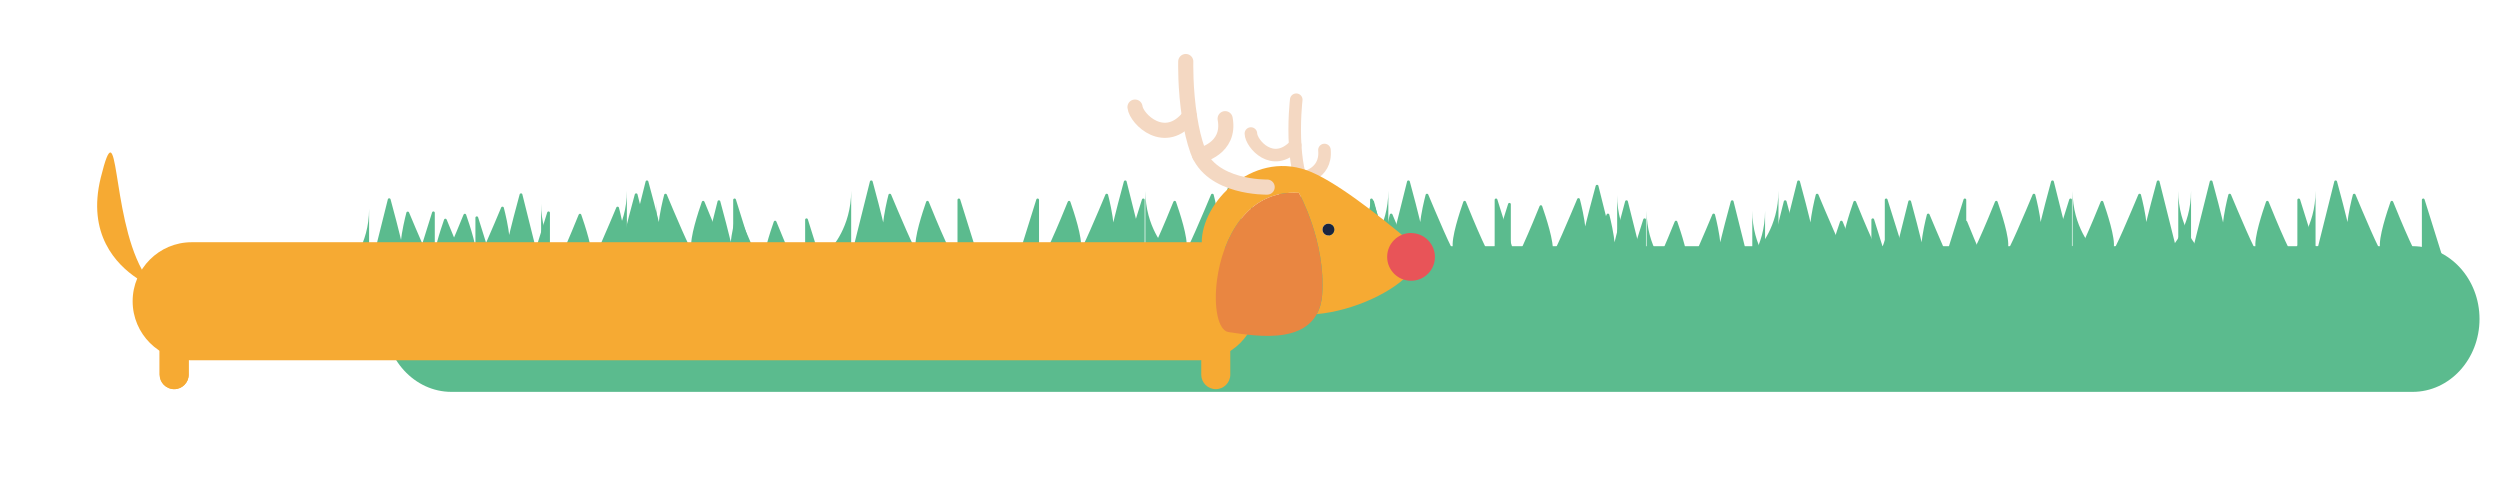 <?xml version="1.0" encoding="UTF-8"?><svg xmlns="http://www.w3.org/2000/svg" width="360" height="70" xmlns:xlink="http://www.w3.org/1999/xlink" viewBox="0 0 360 70"><defs><filter id="c" filterUnits="userSpaceOnUse"><feOffset dx="2" dy="2"/><feGaussianBlur result="d" stdDeviation="2"/><feFlood flood-color="#000" flood-opacity=".4"/><feComposite in2="d" operator="in"/><feComposite in="SourceGraphic"/></filter></defs><g id="a"><g><path d="M97.74,38.59s2.89-3.01,2.89-8.25c0-4.14,0,4.19,0,7.86,0,.24,.34,.27,.39,.04l2.31-9.25c.05-.2,.33-.2,.39,0,.78,2.84,3.44,12.83,2.02,10.84s-.19-7.17,.26-8.92c.05-.19,.3-.21,.38-.03,.85,2.04,3.84,9.13,3.55,7.71s1.02-5.29,1.5-6.68c.06-.17,.3-.18,.37,0,.85,2.1,4.14,10.17,4.14,8.18v-8.44c0-.23,.32-.28,.39-.06l3.36,10.75" fill="#5bbb8e"/><g><path d="M191.87,38.59s2.89-3.01,2.89-8.25c0-4.14,0,4.19,0,7.86,0,.24,.34,.27,.39,.04l2.31-9.25c.05-.2,.33-.2,.39,0,.78,2.84,3.44,12.83,2.02,10.84-1.37-1.92-.19-7.17,.26-8.92,.05-.19,.3-.21,.38-.03,.85,2.04,3.84,9.13,3.55,7.71s1.02-5.29,1.5-6.68c.06-.17,.3-.18,.37,0,.85,2.1,4.14,10.17,4.14,8.18v-8.44c0-.23,.32-.28,.39-.06l3.36,10.75" fill="#5bbb8e"/><path d="M251.28,38.59s2.89-3.01,2.89-8.25c0-4.14,0,4.19,0,7.86,0,.24,.34,.27,.39,.04l2.31-9.25c.05-.2,.33-.2,.39,0,.78,2.84,3.44,12.83,2.02,10.84s-.19-7.17,.26-8.92c.05-.19,.3-.21,.38-.03,.85,2.04,3.84,9.13,3.55,7.71s1.02-5.29,1.5-6.68c.06-.17,.3-.18,.37,0,.85,2.1,4.14,10.17,4.14,8.18v-8.44c0-.23,.32-.28,.39-.06l3.36,10.75" fill="#5bbb8e"/><path d="M269.21,38.59s2.89-3.01,2.89-8.25c0-4.14,0,4.19,0,7.86,0,.24,.34,.27,.39,.04l2.31-9.25c.05-.2,.33-.2,.39,0,.78,2.84,3.44,12.83,2.02,10.84-1.37-1.92-.19-7.17,.26-8.92,.05-.19,.3-.21,.38-.03,.85,2.04,3.84,9.13,3.55,7.71s1.02-5.29,1.5-6.68c.06-.17,.3-.18,.37,0,.85,2.1,4.14,10.17,4.14,8.18v-8.44c0-.23,.32-.28,.39-.06l3.36,10.75" fill="#5bbb8e"/><path d="M240,38.59s-2.89-3.01-2.89-8.25c0-4.14,0,4.19,0,7.86,0,.24-.34,.27-.39,.04l-2.31-9.25c-.05-.2-.33-.2-.39,0-.78,2.84-3.44,12.83-2.02,10.84,1.37-1.92,.19-7.17-.26-8.92-.05-.19-.3-.21-.38-.03-.85,2.04-3.84,9.13-3.55,7.71s-1.02-5.29-1.5-6.68c-.06-.17-.3-.18-.37,0-.85,2.1-4.14,10.17-4.14,8.18v-8.44c0-.23-.32-.28-.39-.06l-3.36,10.75" fill="#5bbb8e"/><path d="M255.22,38.59s-2.89-3.01-2.89-8.25c0-4.14,0,4.19,0,7.86,0,.24-.34,.27-.39,.04l-2.31-9.25c-.05-.2-.33-.2-.39,0-.78,2.84-3.44,12.83-2.02,10.84,1.37-1.92,.19-7.17-.26-8.92-.05-.19-.3-.21-.38-.03-.85,2.04-3.84,9.13-3.55,7.71s-1.02-5.29-1.5-6.68c-.06-.17-.3-.18-.37,0-.85,2.1-4.14,10.17-4.14,8.18v-8.44c0-.23-.32-.28-.39-.06l-3.36,10.75" fill="#5bbb8e"/></g><g><path d="M119.68,35.73s2.89-3.01,2.89-8.25c0-4.14,0,4.19,0,7.86,0,.24,.34,.27,.39,.04l2.31-9.25c.05-.2,.33-.2,.39,0,.78,2.84,3.44,12.83,2.02,10.84-1.37-1.92-.19-7.17,.26-8.92,.05-.19,.3-.21,.38-.03,.85,2.04,3.84,9.13,3.55,7.71s1.02-5.29,1.5-6.68c.06-.17,.3-.18,.37,0,.85,2.1,4.14,10.17,4.14,8.18v-8.44c0-.23,.32-.28,.39-.06l3.36,10.75" fill="#5bbb8e"/><path d="M179.09,35.73s2.89-3.01,2.89-8.25c0-4.14,0,4.19,0,7.86,0,.24,.34,.27,.39,.04l2.31-9.25c.05-.2,.33-.2,.39,0,.78,2.84,3.44,12.83,2.02,10.84-1.37-1.92-.19-7.17,.26-8.92,.05-.19,.3-.21,.38-.03,.85,2.04,3.84,9.13,3.55,7.71s1.02-5.29,1.5-6.68c.06-.17,.3-.18,.37,0,.85,2.1,4.14,10.17,4.14,8.18v-8.44c0-.23,.32-.28,.39-.06l3.36,10.75" fill="#5bbb8e"/><path d="M197.03,35.73s2.89-3.01,2.89-8.25c0-4.14,0,4.19,0,7.86,0,.24,.34,.27,.39,.04l2.31-9.25c.05-.2,.33-.2,.39,0,.78,2.84,3.44,12.83,2.02,10.84s-.19-7.17,.26-8.92c.05-.19,.3-.21,.38-.03,.85,2.04,3.84,9.13,3.55,7.71s1.02-5.29,1.5-6.68c.06-.17,.3-.18,.37,0,.85,2.1,4.14,10.17,4.14,8.18v-8.44c0-.23,.32-.28,.39-.06l3.36,10.75" fill="#5bbb8e"/><path d="M167.82,35.73s-2.89-3.01-2.89-8.25c0-4.14,0,4.19,0,7.86,0,.24-.34,.27-.39,.04l-2.31-9.25c-.05-.2-.33-.2-.39,0-.78,2.84-3.44,12.83-2.02,10.84,1.37-1.92,.19-7.17-.26-8.92-.05-.19-.3-.21-.38-.03-.85,2.04-3.84,9.13-3.55,7.71s-1.02-5.29-1.5-6.68c-.06-.17-.3-.18-.37,0-.85,2.1-4.14,10.17-4.14,8.18v-8.44c0-.23-.32-.28-.39-.06l-3.36,10.75" fill="#5bbb8e"/><path d="M183.03,35.73s-2.89-3.01-2.89-8.25c0-4.14,0,4.19,0,7.86,0,.24-.34,.27-.39,.04l-2.31-9.25c-.05-.2-.33-.2-.39,0-.78,2.84-3.44,12.83-2.02,10.84,1.37-1.92,.19-7.17-.26-8.92-.05-.19-.3-.21-.38-.03-.85,2.04-3.84,9.13-3.55,7.71s-1.02-5.29-1.5-6.68c-.06-.17-.3-.18-.37,0-.85,2.1-4.14,10.17-4.14,8.18v-8.44c0-.23-.32-.28-.39-.06l-3.36,10.75" fill="#5bbb8e"/></g><path d="M87.38,35.73s2.89-3.01,2.89-8.25c0-4.14,0,4.19,0,7.86,0,.24,.34,.27,.39,.04l2.31-9.25c.05-.2,.33-.2,.39,0,.78,2.84,3.44,12.83,2.02,10.84s-.19-7.17,.26-8.92c.05-.19,.3-.21,.38-.03,.85,2.04,3.84,9.13,3.55,7.71s1.02-5.29,1.5-6.68c.06-.17,.3-.18,.37,0,.85,2.1,4.14,10.17,4.14,8.18v-8.44c0-.23,.32-.28,.39-.06l3.36,10.75" fill="#5bbb8e"/><g><path d="M253.21,35.73s2.89-3.01,2.89-8.25c0-4.14,0,4.19,0,7.86,0,.24,.34,.27,.39,.04l2.31-9.25c.05-.2,.33-.2,.39,0,.78,2.84,3.44,12.83,2.02,10.84-1.37-1.92-.19-7.17,.26-8.92,.05-.19,.3-.21,.38-.03,.85,2.04,3.84,9.13,3.55,7.71s1.02-5.29,1.5-6.68c.06-.17,.3-.18,.37,0,.85,2.1,4.14,10.17,4.14,8.18v-8.44c0-.23,.32-.28,.39-.06l3.36,10.75" fill="#5bbb8e"/><path d="M312.62,35.73s2.89-3.01,2.89-8.25c0-4.14,0,4.19,0,7.86,0,.24,.34,.27,.39,.04l2.31-9.25c.05-.2,.33-.2,.39,0,.78,2.84,3.44,12.83,2.02,10.84-1.37-1.92-.19-7.17,.26-8.92,.05-.19,.3-.21,.38-.03,.85,2.04,3.84,9.13,3.55,7.71s1.02-5.29,1.5-6.68c.06-.17,.3-.18,.37,0,.85,2.1,4.14,10.17,4.14,8.18v-8.44c0-.23,.32-.28,.39-.06l3.36,10.75" fill="#5bbb8e"/><path d="M330.55,35.73s2.89-3.01,2.89-8.25c0-4.14,0,4.19,0,7.86,0,.24,.34,.27,.39,.04l2.31-9.25c.05-.2,.33-.2,.39,0,.78,2.84,3.44,12.83,2.02,10.84s-.19-7.17,.26-8.92c.05-.19,.3-.21,.38-.03,.85,2.04,3.84,9.13,3.55,7.71s1.02-5.29,1.5-6.68c.06-.17,.3-.18,.37,0,.85,2.1,4.14,10.17,4.14,8.18v-8.44c0-.23,.32-.28,.39-.06l3.36,10.75" fill="#5bbb8e"/><path d="M301.34,35.73s-2.89-3.01-2.89-8.25c0-4.14,0,4.19,0,7.86,0,.24-.34,.27-.39,.04l-2.31-9.25c-.05-.2-.33-.2-.39,0-.78,2.84-3.44,12.83-2.02,10.84s.19-7.17-.26-8.92c-.05-.19-.3-.21-.38-.03-.85,2.04-3.84,9.13-3.55,7.71s-1.02-5.29-1.5-6.68c-.06-.17-.3-.18-.37,0-.85,2.1-4.14,10.17-4.14,8.18v-8.44c0-.23-.32-.28-.39-.06l-3.36,10.75" fill="#5bbb8e"/><path d="M316.56,35.73s-2.89-3.01-2.89-8.25c0-4.14,0,4.19,0,7.86,0,.24-.34,.27-.39,.04l-2.31-9.25c-.05-.2-.33-.2-.39,0-.78,2.84-3.44,12.83-2.02,10.84s.19-7.17-.26-8.92c-.05-.19-.3-.21-.38-.03-.85,2.04-3.84,9.13-3.55,7.71s-1.02-5.29-1.5-6.68c-.06-.17-.3-.18-.37,0-.85,2.1-4.14,10.17-4.14,8.18v-8.44c0-.23-.32-.28-.39-.06l-3.36,10.75" fill="#5bbb8e"/></g></g><path d="M50.26,38.3s2.89-3.01,2.89-8.25c0-4.14,0,4.19,0,7.86,0,.24,.34,.27,.39,.04l2.31-9.25c.05-.2,.33-.2,.39,0,.78,2.84,3.44,12.83,2.02,10.84s-.19-7.17,.26-8.92c.05-.19,.3-.21,.38-.03,.85,2.04,3.84,9.13,3.55,7.71s1.02-5.29,1.5-6.68c.06-.17,.3-.18,.37,0,.85,2.1,4.14,10.17,4.14,8.18v-8.44c0-.23,.32-.28,.39-.06l3.36,10.75" fill="#5bbb8e"/><path d="M80.81,37.59s-2.89-3.01-2.89-8.25c0-4.14,0,4.19,0,7.86,0,.24-.34,.27-.39,.04l-2.31-9.25c-.05-.2-.33-.2-.39,0-.78,2.84-3.44,12.83-2.02,10.84s.19-7.17-.26-8.92c-.05-.19-.3-.21-.38-.03-.85,2.04-3.84,9.13-3.55,7.71s-1.02-5.29-1.5-6.68c-.06-.17-.3-.18-.37,0-.85,2.1-4.14,10.17-4.14,8.18v-8.44c0-.23-.32-.28-.39-.06l-3.36,10.75" fill="#5bbb8e"/><path d="M97.39,37.59s-2.89-3.01-2.89-8.25c0-4.14,0,4.19,0,7.86,0,.24-.34,.27-.39,.04l-2.31-9.25c-.05-.2-.33-.2-.39,0-.78,2.84-3.44,12.83-2.02,10.84s.19-7.17-.26-8.92c-.05-.19-.3-.21-.38-.03-.85,2.04-3.84,9.13-3.55,7.71s-1.02-5.29-1.5-6.68c-.06-.17-.3-.18-.37,0-.85,2.1-4.14,10.17-4.14,8.18v-8.44c0-.23-.32-.28-.39-.06l-3.36,10.75" fill="#5bbb8e"/><path d="M235.76,36.36s-2.89-3.01-2.89-8.25c0-4.14,0,4.19,0,7.86,0,.24-.34,.27-.39,.04l-2.31-9.25c-.05-.2-.33-.2-.39,0-.78,2.84-3.44,12.83-2.02,10.84s.19-7.17-.26-8.92c-.05-.19-.3-.21-.38-.03-.85,2.04-3.84,9.13-3.55,7.71s-1.02-5.29-1.5-6.68c-.06-.17-.3-.18-.37,0-.85,2.1-4.14,10.17-4.14,8.18v-8.44c0-.23-.32-.28-.39-.06l-3.36,10.75" fill="#5bbb8e"/><path d="M347.41,35.45H65.01c-5.33,0-9.64,4.7-9.64,10.49s4.32,10.49,9.64,10.49H347.41c5.33,0,9.64-4.7,9.64-10.49s-4.32-10.49-9.64-10.49Z" fill="#5bbb8e"/></g><g id="b"><g filter="url(#c)"><path d="M18.44,36.84c-4.47-8.13-3.27-24.03-5.93-13.26-2.01,8.15,2.24,12.51,5.25,14.51,1.47,.98,2.65,1.39,2.65,1.39-.76-.71-1.41-1.62-1.98-2.64Z" fill="#f6aa33"/><path d="M23.08,39.89c-1.13,0-2.04,.91-2.08,2.02,0,.02-.01,.04-.01,.07v9.97c0,1.15,.94,2.09,2.09,2.09s2.09-.94,2.09-2.09v-9.97c0-1.15-.94-2.09-2.09-2.09Z" fill="#f6aa33"/><path d="M173.07,39.89c-1.13,0-2.04,.91-2.08,2.02,0,.02-.01,.04-.01,.07v9.97c0,1.15,.94,2.09,2.09,2.09s2.09-.94,2.09-2.09v-9.97c0-1.15-.94-2.09-2.09-2.09Z" fill="#f6aa33"/><path d="M170.59,49.88H25.6c-4.69,0-8.5-3.81-8.5-8.5s3.81-8.5,8.5-8.5H170.59c4.69,0,8.5,3.81,8.5,8.5s-3.81,8.5-8.5,8.5Z" fill="#f6aa33"/><path d="M23.08,39.89c-1.13,0-2.04,.91-2.08,2.02,0,.02-.01,.04-.01,.07v9.97c0,1.15,.94,2.09,2.09,2.09s2.09-.94,2.09-2.09v-9.97c0-1.15-.94-2.09-2.09-2.09Z" fill="#f6aa33"/><g><g><path d="M192.97,28.18s-6.69-.46-7.87-5.1c-.32-1.25-.49-2.6-.58-3.91-.25-3.56,.14-6.81,.14-6.81" fill="none" stroke="#f4d8c2" stroke-linecap="round" stroke-miterlimit="10" stroke-width="1.81"/><path d="M178.13,17.23c.03,1.47,3.17,5.1,6.38,1.68" fill="none" stroke="#f4d8c2" stroke-linecap="round" stroke-miterlimit="10" stroke-width="1.81"/><path d="M185.3,23.69s3.76-.43,3.42-4.09" fill="none" stroke="#f4d8c2" stroke-linecap="round" stroke-miterlimit="10" stroke-width="1.81"/></g><g><path d="M199.1,34.99c0-1.15,.93-2.09,2.09-2.09-5.03-4.21-11.2-9.04-15.07-10.4-7.86-2.75-15.07,4.65-15.07,10.4,0,1.98,.82,3.82,2.21,5.4,.78-5.89,4.26-13.02,11.78-12.53,0,0,3.9,7,3.36,14.67-.08,1.13-.36,2.03-.77,2.79,5.32-.47,11.3-3.29,13.59-6.16,0,0-.01,0-.02,0-1.15,0-2.09-.93-2.09-2.09Zm-9.81-3.08c-.47,0-.85-.38-.85-.85s.38-.85,.85-.85,.85,.38,.85,.85-.38,.85-.85,.85Z" fill="#f6aa33"/><path d="M185.03,25.77c-7.51-.48-11,6.64-11.78,12.53-.52,3.92,.16,7.3,1.66,7.52,1.91,.27,5.24,.86,8.11,.35,1.93-.34,3.64-1.19,4.6-2.95,.41-.75,.69-1.66,.77-2.79,.54-7.67-3.36-14.67-3.36-14.67Z" fill="#e98641"/><path d="M201.19,31.55c-1.9,0-3.44,1.54-3.44,3.44s1.54,3.44,3.44,3.44c.01,0,.02,0,.04,0,1.88-.02,3.4-1.54,3.4-3.43s-1.54-3.44-3.44-3.44Z" fill="#e85458"/><path d="M189.29,30.21c-.47,0-.85,.38-.85,.85s.38,.85,.85,.85,.85-.38,.85-.85-.38-.85-.85-.85Z" fill="#1b243f"/></g><g><path d="M180.47,24.94s-8.09,.19-10.01-5.26c-.52-1.46-.88-3.06-1.13-4.63-.69-4.25-.58-8.19-.58-8.19" fill="none" stroke="#f4d8c2" stroke-linecap="round" stroke-miterlimit="10" stroke-width="2.18"/><path d="M161.44,13.42c.2,1.76,4.36,5.77,7.84,1.32" fill="none" stroke="#f4d8c2" stroke-linecap="round" stroke-miterlimit="10" stroke-width="2.18"/><path d="M170.76,20.38s4.47-.93,3.66-5.29" fill="none" stroke="#f4d8c2" stroke-linecap="round" stroke-miterlimit="10" stroke-width="2.18"/></g></g></g></g></svg>